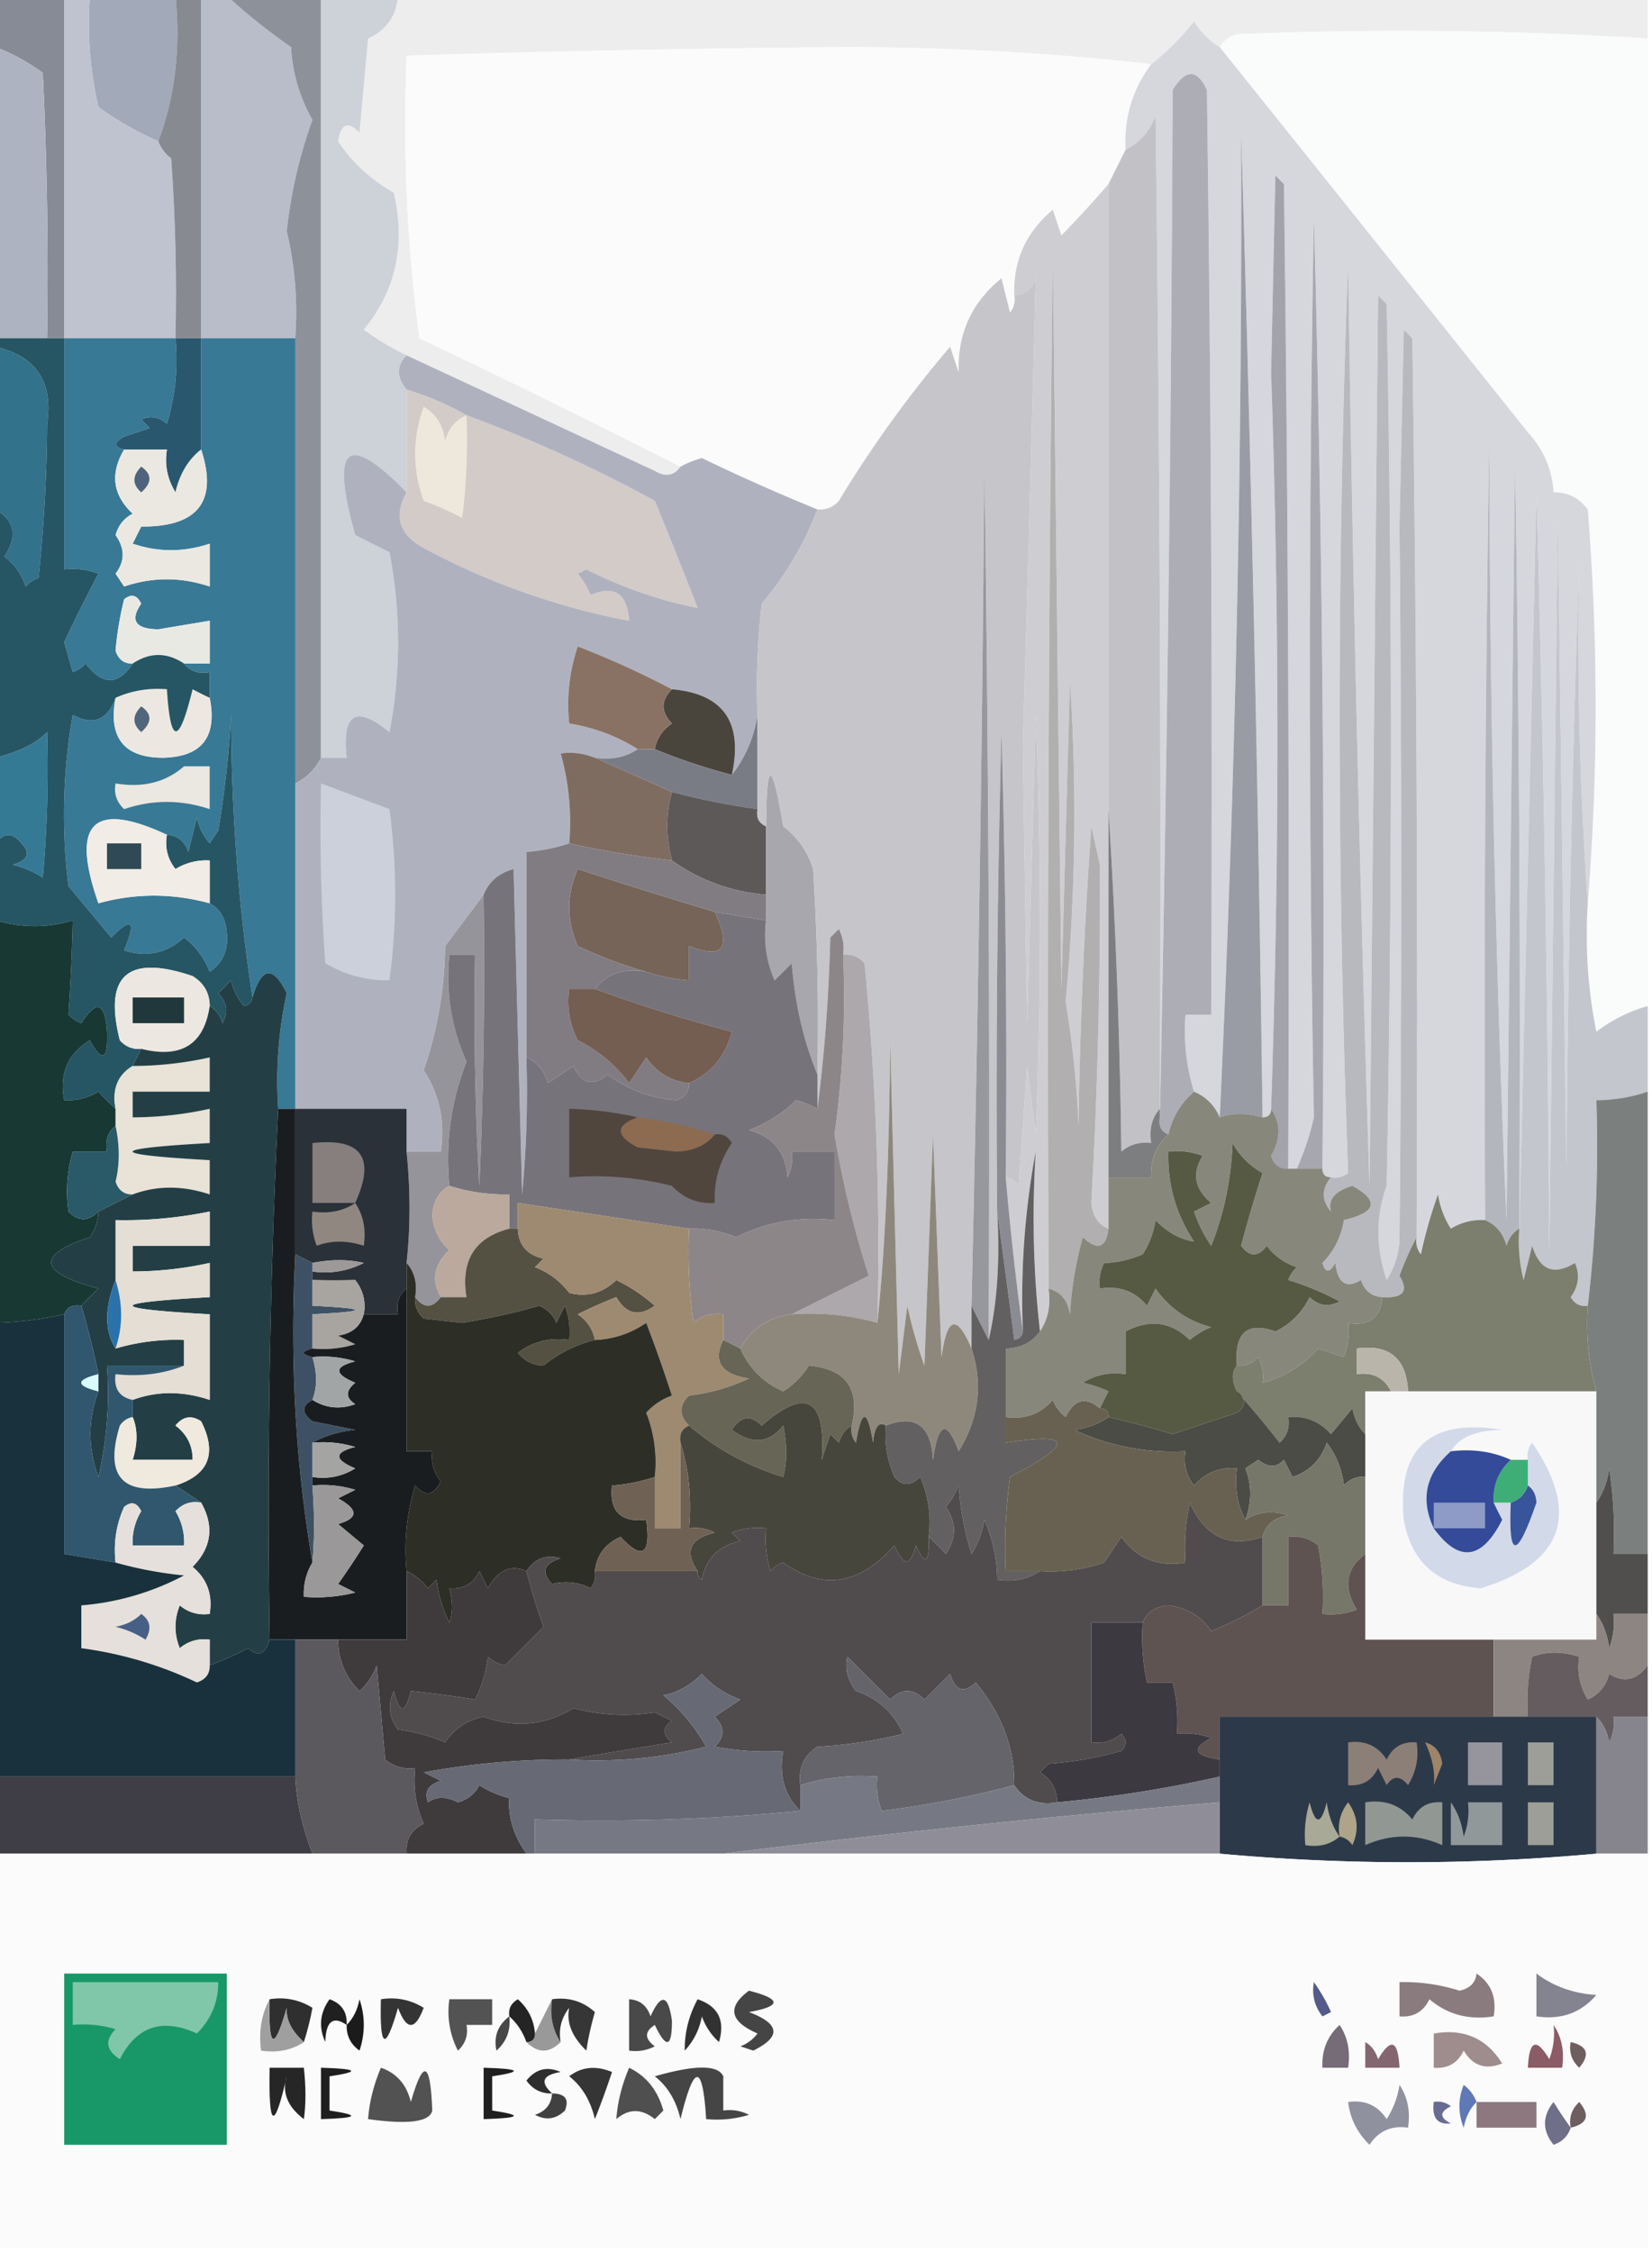 <svg xmlns="http://www.w3.org/2000/svg" width="193" height="263" style="shape-rendering:geometricPrecision;text-rendering:geometricPrecision;image-rendering:optimizeQuality;fill-rule:evenodd;clip-rule:evenodd"><path style="opacity:1" fill="#ededee" d="M46.5-.5h146v5a466.218 466.218 0 0 0-48-.5c-.916.278-1.582.778-2 1.5-1.212-.73-2.212-1.73-3-3a29.92 29.92 0 0 1-5 5c-11.648-1.332-23.648-2-36-2-17.007.139-34.007.472-51 1a190.17 190.17 0 0 0 1.5 33c10.24 4.87 20.406 9.87 30.5 15-.75 1.074-1.75 1.24-3 .5-9.693-4.514-19.36-9.014-29-13.5a31.593 31.593 0 0 1-5-3c3.754-4.582 4.92-9.915 3.5-16-2.67-1.505-4.836-3.505-6.5-6 .324-2.069 1.157-2.402 2.5-1l1-11c2.172-1.009 3.339-2.676 3.5-5z"/><path style="opacity:1" fill="#a2a9b8" d="M10.5-.5h10c.617 6.098-.05 11.765-2 17a36.98 36.98 0 0 1-7-4 43.123 43.123 0 0 1-1-13z"/><path style="opacity:1" fill="#fbfbfb" d="M134.5 7.5c-2.192 2.914-3.192 6.247-3 10l-2 4a135.783 135.783 0 0 1-5.5 6l-1-3c-3.147 2.63-4.647 5.964-4.5 10a2.429 2.429 0 0 1-.5 2l-1-4c-3.485 2.825-5.152 6.491-5 11l-1-3a136.231 136.231 0 0 0-13 18c-.67.752-1.504 1.086-2.5 1a239.962 239.962 0 0 1-13.5-6c-.902.243-1.735.577-2.5 1a1292.385 1292.385 0 0 0-30.5-15 190.17 190.17 0 0 1-1.5-33c16.993-.528 33.993-.861 51-1 12.352 0 24.352.668 36 2z"/><path style="opacity:1" fill="#fafbfb" d="M192.5 4.5v113a17.886 17.886 0 0 0-6 3 57.15 57.15 0 0 1-1-15 291.194 291.194 0 0 0 0-46c-1.024-1.353-2.357-2.02-4-2-.159-2.655-1.159-4.988-3-7-12.055-15.1-24.055-30.1-36-45 .418-.722 1.084-1.222 2-1.5a466.218 466.218 0 0 1 48 .5z"/><path style="opacity:1" fill="#d5d7dd" d="M142.5 5.5c11.945 14.9 23.945 29.9 36 45 1.841 2.012 2.841 4.345 3 7 1.643-.02 2.976.647 4 2a291.194 291.194 0 0 1 0 46 438.376 438.376 0 0 1-1-40 2523.685 2523.685 0 0 0-1.5 71l-1-76-1 86a3965.185 3965.185 0 0 0-1.5-89c-.667 28.83-1.333 57.497-2 86 .167-30.002 0-60.002-.5-90l-1 89a2160.858 2160.858 0 0 1-2-92 4230.09 4230.09 0 0 0-.5 92 6.846 6.846 0 0 0-4 1 10.258 10.258 0 0 1-1.5-4 54.628 54.628 0 0 0-2 7 2.428 2.428 0 0 1-.5-2c.167-35.002 0-70.002-.5-105l-1-1-.5 23c.269 27.874.269 55.707 0 83.5a9.62 9.62 0 0 1-1.5 4.5c-1.274-3.825-1.274-7.492 0-11 .667-34.333.667-68.667 0-103l-1-1-1 104a6026.293 6026.293 0 0 1-2.5-108 1422.901 1422.901 0 0 0 0 106.5 2.428 2.428 0 0 1-2 .5c-.667 0-1-.333-1-1 .333-37.006 0-74.006-1-111-.63 35.26-.63 70.26 0 105a31.684 31.684 0 0 1-2 6h-1c.167-38.335 0-76.668-.5-115l-1-1-.5 23a1254.35 1254.35 0 0 1 0 86c0 .667-.333 1-1 1-.5-38.406-1.333-76.74-2.5-115 .141 38.484-.692 76.817-2.5 115-.6-1.4-1.6-2.4-3-3-.903-2.891-1.236-5.891-1-9h3c.167-36.001 0-72.001-.5-108-1.154-2.457-2.488-2.457-4 0a7163.601 7163.601 0 0 1-1.5 120v-1c.167-38.668 0-77.335-.5-116-.66 1.824-1.827 3.157-3.5 4-.192-3.753.808-7.086 3-10a29.92 29.92 0 0 0 5-5c.788 1.27 1.788 2.27 3 3z"/><path style="opacity:1" fill="#868b95" d="M-.5-.5h8v40h-2c.166-10.339 0-20.672-.5-31a24.286 24.286 0 0 0-5.5-3v-6z"/><path style="opacity:1" fill="#adaeb5" d="M139.5 127.5c-1.528 1.302-2.528 2.969-3 5-.838-.342-1.172-1.008-1-2a7163.601 7163.601 0 0 0 1.5-120c1.512-2.457 2.846-2.457 4 0 .5 35.998.667 71.999.5 108h-3c-.236 3.109.097 6.109 1 9z"/><path style="opacity:1" fill="#b8bdc9" d="M23.5-.5h3a68.874 68.874 0 0 0 7.5 6 19.3 19.3 0 0 0 2.5 8.5 55.537 55.537 0 0 0-3 13c.964 4.066 1.297 8.233 1 12.5h-11v-40z"/><path style="opacity:1" fill="#bfc3d0" d="M7.5-.5h3a43.123 43.123 0 0 0 1 13 36.98 36.98 0 0 0 7 4c.283.79.783 1.456 1.5 2 .5 6.992.666 13.992.5 21h-13v-40z"/><path style="opacity:1" fill="#888a92" d="M20.5-.5h3v40h-3c.166-7.008 0-14.008-.5-21-.717-.544-1.217-1.21-1.5-2 1.95-5.235 2.617-10.902 2-17z"/><path style="opacity:1" fill="#ceced2" d="M129.5 21.5v122c-1.193-.47-1.86-1.47-2-3a647 647 0 0 0 1-39.5l-1-4.5a613.783 613.783 0 0 0-1.5 35 113.601 113.601 0 0 0-1.5-14.5 237.412 237.412 0 0 0 .5-37.5l-1 36-1-86c-.5 40.332-.667 80.665-.5 121 .284 1.915-.049 3.581-1 5-.782-6.827-.949-13.827-.5-21a93.752 93.752 0 0 0-1.5 21 376.311 376.311 0 0 1-2-18c.617.111 1.117.444 1.5 1l1-14 1 8a600.2 600.2 0 0 0 0-49l-1 36-.5-32.5c.582-19.822 1.082-37.989 1.5-54.5-.417 1.256-1.25 1.923-2.5 2-.147-4.036 1.353-7.37 4.5-10l1 3a135.783 135.783 0 0 0 5.5-6z"/><path style="opacity:1" fill="#adb3c0" d="M-.5 5.5a24.286 24.286 0 0 1 5.5 3c.5 10.328.666 20.661.5 31h-6v-34z"/><path style="opacity:1" fill="#a3a3ac" d="M150.5 136.5c-.997.03-1.664-.47-2-1.5 1.16-1.997 1.16-3.831 0-5.5a1254.35 1254.35 0 0 0 0-86l.5-23 1 1c.5 38.332.667 76.665.5 115z"/><path style="opacity:1" fill="#8d919a" d="M26.5-.5h11v89a6.541 6.541 0 0 1-3 3v-52c.297-4.267-.036-8.434-1-12.5a55.537 55.537 0 0 1 3-13A19.3 19.3 0 0 1 34 5.5a68.874 68.874 0 0 1-7.5-6z"/><path style="opacity:1" fill="#32728a" d="M-.5 40.5c4.734 1.125 6.734 4.125 6 9-.027 5.89-.36 11.89-1 18a3.645 3.645 0 0 0-1.5 1A6.975 6.975 0 0 0 .5 65c1.578-2.339 1.245-4.172-1-5.5v-19z"/><path style="opacity:1" fill="#387995" d="M7.5 39.5h13a25.87 25.87 0 0 1-1 10c-.951-.826-1.951-.992-3-.5l1 1-3 1c-1.238.69-1.238 1.19 0 1.5-1.665 2.816-1.332 5.316 1 7.5-1.016.52-1.682 1.353-2 2.5 1.107 1.56 1.107 3.06 0 4.5l1 1.5c3.312-1.118 6.645-1.118 10 0v-5c-3.027 1.009-6.027 1.009-9 0l1-2c6.641.048 8.975-2.952 7-9v-13h11v90h-2c-.3-4.599.033-9.099 1-13.5-1.605-3.26-2.939-3.094-4 .5-1.651-10.78-2.485-21.78-2.5-33A123.145 123.145 0 0 1 25.5 97l-1 1.5a6.807 6.807 0 0 1-1.5-3l-1 4c-.417-1.256-1.25-1.923-2.5-2-8.635-4.035-11.302-1.369-8 8 4.317-1.189 8.65-1.189 13 0 1.225.652 1.892 1.819 2 3.5.19 1.973-.476 3.473-2 4.5-.648-1.649-1.648-2.982-3-4-2.027 1.839-4.36 2.339-7 1.5 1.428-3.474.928-3.974-1.5-1.5l-5-6a67.228 67.228 0 0 1 .5-20c2.4 1.282 4.066.615 5-2-.871 4.646.962 6.979 5.5 7 4.575-.082 6.408-2.415 5.5-7v-3c-1.291.237-2.291-.096-3-1h3v-5c-1.988.327-3.988.66-6 1-2.687-.038-3.354-1.038-2-3-.502-1.021-1.168-1.188-2-.5a37.862 37.862 0 0 0-1 6c.336 1.03 1.003 1.53 2 1.5-1.677 2.57-3.51 2.57-5.5 0-.414.457-.914.79-1.5 1l-1-3.5a183.544 183.544 0 0 1 4-8 8.434 8.434 0 0 0-4-.5v-27z"/><path style="opacity:1" fill="#29576e" d="M20.5 39.5h3v13c-1.499 1.178-2.499 2.845-3 5-.952-1.545-1.285-3.212-1-5h-5c-1.238-.31-1.238-.81 0-1.5l3-1-1-1c1.049-.492 2.049-.326 3 .5a25.87 25.87 0 0 0 1-10z"/><path style="opacity:1" fill="#ebe8e1" d="M14.5 52.5h5c-.285 1.788.048 3.455 1 5 .501-2.155 1.501-3.822 3-5 1.975 6.048-.359 9.048-7 9l-1 2c2.973 1.009 5.973 1.009 9 0v5c-3.355-1.118-6.688-1.118-10 0l-1-1.5c1.107-1.44 1.107-2.94 0-4.5.318-1.147.984-1.98 2-2.5-2.332-2.184-2.665-4.684-1-7.5z"/><path style="opacity:1" fill="#4f647c" d="M16.5 54.5c1.276.886 1.276 1.886 0 3-1.062-.925-1.062-1.925 0-3z"/><path style="opacity:1" fill="#cdd1d8" d="M37.5-.5h9c-.161 2.324-1.328 3.991-3.5 5l-1 11c-1.343-1.402-2.176-1.069-2.5 1 1.664 2.495 3.83 4.495 6.5 6 1.42 6.085.254 11.418-3.5 16a31.593 31.593 0 0 0 5 3c-1.186 1.205-1.186 2.539 0 4v12c-6.948-7.138-8.948-5.471-6 5l4 2c1.333 7 1.333 14 0 21-3.898-3.19-5.565-2.19-5 3h-3v-89z"/><path style="opacity:1" fill="#d2cbc8" d="M47.5 45.5c2.518.764 4.851 1.764 7 3a163.11 163.11 0 0 1 22 10c1.73 4.213 3.397 8.38 5 12.5-4.436-.869-8.77-2.369-13-4.5l-1 .5a9.468 9.468 0 0 1 1.5 2.5c2.778-1.185 4.278-.185 4.5 3a83.486 83.486 0 0 1-24-8.5c-2.873-1.561-3.54-3.728-2-6.5v-12z"/><path style="opacity:1" fill="#eee8dc" d="M54.5 48.5a72.444 72.444 0 0 1-.5 12 37.12 37.12 0 0 0-4.5-2c-1.333-3.667-1.333-7.333 0-11 1.47.88 2.304 2.214 2.5 4 .377-1.442 1.21-2.442 2.5-3z"/><path style="opacity:1" fill="#e9e9e4" d="M21.5 77.5c-2-1.333-4-1.333-6 0-.997.03-1.664-.47-2-1.5.16-1.956.494-3.956 1-6 .832-.688 1.498-.521 2 .5-1.354 1.962-.687 2.962 2 3 2.012-.34 4.012-.673 6-1v5h-3z"/><path style="opacity:1" fill="#b8b9be" d="M165.5 144.5a36.354 36.354 0 0 0-2 4.5c1.109 1.813.442 2.646-2 2.5-1.25-.077-2.083-.744-2.5-2-1.716 1.052-2.716.386-3-2-.654 1.196-1.154 1.196-1.5 0 1.363-1.393 2.196-3.059 2.5-5 3.841-.917 4.174-2.25 1-4-2.058.609-2.891 1.609-2.5 3-1.126-1.308-1.126-2.642 0-4a2.428 2.428 0 0 0 2-.5 1422.901 1422.901 0 0 1 0-106.5c.512 36.08 1.346 72.08 2.5 108l1-104 1 1c.667 34.333.667 68.667 0 103-1.274 3.508-1.274 7.175 0 11a9.62 9.62 0 0 0 1.5-4.5c.269-27.793.269-55.626 0-83.5l.5-23 1 1c.5 34.998.667 69.998.5 105z"/><path style="opacity:1" fill="#c1c1c6" d="M135.5 129.5c-.934 1.068-1.268 2.401-1 4-1.322-.17-2.489.163-3.5 1a791.918 791.918 0 0 0-1.5-40v-73l2-4c1.673-.843 2.84-2.176 3.5-4 .5 38.665.667 77.332.5 116z"/><path style="opacity:1" fill="#999ca4" d="M147.5 130.5c-1.869-.545-3.536-.545-5 0a2256.219 2256.219 0 0 0 2.5-115c1.167 38.26 2 76.594 2.5 115z"/><path style="opacity:1" fill="#ece8e1" d="M24.5 81.5c.908 4.585-.925 6.918-5.5 7-4.538-.021-6.371-2.354-5.5-7 1.88-.841 3.88-1.175 6-1 .407 6.549 1.407 6.549 3 0 .683.363 1.35.696 2 1z"/><path style="opacity:1" fill="#afb2be" d="M47.5 41.5c9.64 4.486 19.307 8.986 29 13.5 1.25.74 2.25.574 3-.5a11.104 11.104 0 0 1 2.5-1c4.463 2.15 8.963 4.15 13.5 6a37.855 37.855 0 0 1-6.5 11 84.938 84.938 0 0 0-.5 13c-.417 2.659-1.417 4.992-3 7 1.342-6.145-.991-9.478-7-10a104.62 104.62 0 0 0-11-5 21.12 21.12 0 0 0-1 9c2.943.48 5.61 1.48 8 3-1.419.951-3.085 1.284-5 1-1.347-.528-2.68-.695-4-.5.956 3.394 1.29 6.894 1 10.5a20.677 20.677 0 0 1-5 1v24c.166 5.344 0 10.677-.5 16l-1-38c-1.729.474-2.895 1.474-3.5 3a964.116 964.116 0 0 1-4.5 6c-.058 5.019-.892 9.852-2.5 14.5 1.844 2.804 2.511 5.97 2 9.5h-4v-5h-13v-38a6.541 6.541 0 0 0 3-3h3c-.565-5.19 1.102-6.19 5-3 1.333-7 1.333-14 0-21l-4-2c-2.948-10.471-.948-12.138 6-5-1.54 2.772-.873 4.939 2 6.5a83.486 83.486 0 0 0 24 8.5c-.222-3.185-1.722-4.185-4.5-3a9.468 9.468 0 0 0-1.5-2.5l1-.5c4.23 2.131 8.564 3.631 13 4.5a719.945 719.945 0 0 0-5-12.5 163.11 163.11 0 0 0-22-10c-2.149-1.236-4.482-2.236-7-3-1.186-1.461-1.186-2.795 0-4z"/><path style="opacity:1" fill="#4a453c" d="M78.5 80.5c6.009.522 8.342 3.855 7 10a71.237 71.237 0 0 1-9-3c.221-1.235.888-2.235 2-3-1.307-1.365-1.307-2.698 0-4z"/><path style="opacity:1" fill="#897263" d="M78.5 80.5c-1.307 1.302-1.307 2.635 0 4-1.112.765-1.779 1.765-2 3h-2c-2.39-1.52-5.057-2.52-8-3a21.12 21.12 0 0 1 1-9 104.62 104.62 0 0 1 11 5z"/><path style="opacity:1" fill="#7a7c85" d="M88.5 83.5v11a81.912 81.912 0 0 1-10-2l-9-4c1.915.284 3.581-.049 5-1h2a71.237 71.237 0 0 0 9 3c1.583-2.008 2.583-4.341 3-7z"/><path style="opacity:1" fill="#357a95" d="M-.5 98.5v-10c2.815-.729 4.815-1.729 6-3 .166 5.676 0 11.343-.5 17a11.339 11.339 0 0 0-3.5-1.5c1.77-.535 2.104-1.369 1-2.5-1.027-1.291-2.027-1.291-3 0z"/><path style="opacity:1" fill="#7f6c60" d="m69.5 88.5 9 4c-.732 2.567-.732 5.234 0 8a116.31 116.31 0 0 1-12-2c.29-3.606-.044-7.106-1-10.5 1.32-.195 2.653-.028 4 .5z"/><path style="opacity:1" fill="#a7a8af" d="M154.5 136.5h-3a31.684 31.684 0 0 0 2-6c-.63-34.74-.63-69.74 0-105 1 36.994 1.333 73.994 1 111z"/><path style="opacity:1" fill="#5e5959" d="M78.5 92.5c3.29.874 6.623 1.54 10 2-.172.992.162 1.658 1 2v8c-4.08-.342-7.746-1.675-11-4-.732-2.766-.732-5.433 0-8z"/><path style="opacity:1" fill="#265664" d="M-.5 40.5v-1h8v27a8.434 8.434 0 0 1 4 .5 183.544 183.544 0 0 0-4 8l1 3.5a3.645 3.645 0 0 0 1.5-1c1.99 2.57 3.823 2.57 5.5 0 2-1.333 4-1.333 6 0 .709.904 1.709 1.237 3 1v3a44.358 44.358 0 0 1-2-1c-1.593 6.549-2.593 6.549-3 0-2.12-.175-4.12.159-6 1-.934 2.615-2.6 3.282-5 2a67.228 67.228 0 0 0-.5 20l5 6c2.428-2.474 2.928-1.974 1.5 1.5 2.64.839 4.973.339 7-1.5 1.352 1.018 2.352 2.351 3 4 1.524-1.027 2.19-2.527 2-4.5-.108-1.681-.775-2.848-2-3.5v-5a6.845 6.845 0 0 0-4 1c-.929-1.189-1.262-2.522-1-4 1.25.077 2.083.744 2.5 2l1-4a6.807 6.807 0 0 0 1.5 3l1-1.5A123.145 123.145 0 0 0 27 83.5c.015 11.22.849 22.22 2.5 33-.06.543-.393.876-1 1a6.807 6.807 0 0 1-1.5-3l-1.5 1.5c1.017 1.049 1.184 2.216.5 3.5-.278-.916-.778-1.582-1.5-2-.01-1.517-.677-2.684-2-3.5-7.588-2.575-10.421-.075-8.5 7.5.67.752 1.504 1.086 2.5 1l-1 2c-1.756 1.052-2.423 2.719-2 5a30.968 30.968 0 0 1-2-2 6.845 6.845 0 0 1-4 1c-.593-3.096.407-5.429 3-7 1.45 2.641 2.117 2.308 2-1-.221-3.443-1.221-3.776-3-1a3.646 3.646 0 0 1-1.5-1c.252-3.754.418-7.421.5-11-2.886.89-5.886.89-9 0v-9c.973-1.291 1.973-1.291 3 0 1.104 1.131.77 1.965-1 2.5 1.266.309 2.433.809 3.5 1.5.5-5.657.666-11.324.5-17-1.185 1.271-3.185 2.271-6 3v-29c2.245 1.328 2.578 3.161 1 5.5A6.975 6.975 0 0 1 3 68.5c.414-.457.914-.79 1.5-1 .64-6.11.973-12.11 1-18 .734-4.875-1.266-7.875-6-9z"/><path style="opacity:1" fill="#f1ece5" d="M19.5 97.5c-.262 1.478.071 2.811 1 4a6.845 6.845 0 0 1 4-1v5c-4.35-1.189-8.683-1.189-13 0-3.302-9.369-.635-12.035 8-8z"/><path style="opacity:1" fill="#304a55" d="M12.5 98.5h4v3h-4v-3z"/><path style="opacity:1" fill="#ebe7e1" d="M21.5 89.5h3v5c-3.355-1.118-6.688-1.118-10 0-.886-.825-1.219-1.825-1-3 3.198.536 5.865-.131 8-2z"/><path style="opacity:1" fill="#50667d" d="M16.5 82.5c1.276.886 1.276 1.886 0 3-1.062-.925-1.062-1.925 0-3z"/><path style="opacity:1" fill="#cbd0da" d="M37.5 91.5c2.646.987 5.312 1.987 8 3a75.064 75.064 0 0 1 0 20c-2.699.034-5.199-.633-7.5-2-.5-6.992-.666-13.992-.5-21z"/><path style="opacity:1" fill="#a8a7ad" d="M95.5 125.5c-1.623-3.924-2.623-8.257-3-13l-2 2a13.118 13.118 0 0 1-1-7v-11c.027-7.894.693-7.894 2 0 1.701 1.302 2.868 2.969 3.5 5 .5 7.993.666 15.993.5 24z"/><path style="opacity:1" fill="#b3b7bd" d="M177.5 143.5c-.722.418-1.222 1.084-1.5 2-.377-1.442-1.21-2.442-2.5-3-.167-30.668 0-61.335.5-92 .015 30.752.682 61.419 2 92l1-89c.5 29.998.667 59.998.5 90z"/><path style="opacity:1" fill="#c6c5ca" d="M118.5 34.5c1.25-.077 2.083-.744 2.5-2-.418 16.511-.918 34.678-1.5 54.5l.5 32.5 1-36a600.2 600.2 0 0 1 0 49l-1-8-1 14c-.383-.556-.883-.889-1.5-1 .167-17.337 0-34.67-.5-52-.5 18.664-.667 37.33-.5 56 .334 5.768 0 10.768-1 15 .167-34.002 0-68.002-.5-102a6226.907 6226.907 0 0 1-1.5 98v5c-1.71-4.068-2.877-3.735-3.5 1l-1-26-1 27a54.628 54.628 0 0 1-2-7l-1 8-1-39c-.111 13.7-.611 24.7-1.5 33a339.893 339.893 0 0 0-1.5-42c-.671-.752-1.504-1.086-2.5-1a4.932 4.932 0 0 0-.5-3l-1 1a196.817 196.817 0 0 1-1.5 20v-4c.166-8.007 0-16.007-.5-24-.632-2.031-1.799-3.698-3.5-5-1.307-7.894-1.973-7.894-2 0-.838-.342-1.172-1.008-1-2v-11c-.166-4.346.001-8.68.5-13a37.855 37.855 0 0 0 6.5-11c.996.086 1.83-.248 2.5-1a136.231 136.231 0 0 1 13-18l1 3c-.152-4.509 1.515-8.175 5-11l1 4a2.429 2.429 0 0 0 .5-2z"/><path style="opacity:1" fill="#766458" d="M83.5 106.5c1.997 4.238.997 5.572-3 4v4a20.691 20.691 0 0 1-5-1c-2.64-.746-5.306-1.746-8-3-1.333-3-1.333-6 0-9a644.691 644.691 0 0 0 16 5z"/><path style="opacity:1" fill="#817c82" d="M66.5 98.5a116.31 116.31 0 0 0 12 2c3.254 2.325 6.92 3.658 11 4v3l-6-1a644.691 644.691 0 0 1-16-5c-1.333 3-1.333 6 0 9 2.694 1.254 5.36 2.254 8 3-2.582-.475-4.582.192-6 2h-3a9.864 9.864 0 0 0 1 6 16.626 16.626 0 0 1 6 5l2-3c1.226 1.778 2.892 2.778 5 3 .03.997-.47 1.664-1.5 2-3.032-.267-5.699-1.267-8-3-1.714 1.425-3.047 1.092-4-1l-3 2c-.377-1.442-1.21-2.442-2.5-3v-24a20.677 20.677 0 0 0 5-1z"/><path style="opacity:1" fill="#95949a" d="M56.5 104.5c.166 11.338 0 22.672-.5 34-.5-8.994-.666-17.994-.5-27h-3c-.446 4.377.22 8.544 2 12.5-1.815 4.634-2.482 9.467-2 14.5-1.225.652-1.892 1.819-2 3.5.175 1.658.842 2.991 2 4-1.799 1.7-2.132 3.533-1 5.5-1 1.333-2 1.333-3 0 .268-1.599-.066-2.932-1-4 .456-4.178.456-8.511 0-13h4c.511-3.53-.156-6.696-2-9.5 1.608-4.648 2.442-9.481 2.5-14.5a964.116 964.116 0 0 0 4.5-6z"/><path style="opacity:1" fill="#8b8c93" d="M117.5 137.5c.537 6.15 1.204 12.15 2 18-.06.543-.393.876-1 1a1960.752 1960.752 0 0 0-2-15c-.167-18.67 0-37.336.5-56 .5 17.33.667 34.663.5 52z"/><path style="opacity:1" fill="#ece7e0" d="M24.5 117.5c-.659 4.494-3.325 6.161-8 5-.996.086-1.83-.248-2.5-1-1.921-7.575.912-10.075 8.5-7.5 1.323.816 1.99 1.983 2 3.5z"/><path style="opacity:1" fill="#20383b" d="M15.5 116.5h6v3h-6v-3z"/><path style="opacity:1" fill="#7c7e80" d="M129.5 94.5a791.918 791.918 0 0 1 1.5 40c1.011-.837 2.178-1.17 3.5-1-.268-1.599.066-2.932 1-4v1c-.172.992.162 1.658 1 2-1.442 1.32-2.108 2.986-2 5h-5v-43z"/><path style="opacity:1" fill="#97979e" d="m115.5 156.5-2-4a6226.907 6226.907 0 0 0 1.5-98c.5 33.998.667 67.998.5 102z"/><path style="opacity:1" fill="#b1afb0" d="M129.5 143.5c-.275 2.258-1.275 2.592-3 1a42.769 42.769 0 0 0-1.5 9c-.236-1.619-1.069-2.619-2.5-3-.167-40.335 0-80.668.5-121l1 86 1-36a237.412 237.412 0 0 1-.5 37.5 113.601 113.601 0 0 1 1.5 14.5 613.783 613.783 0 0 1 1.5-35l1 4.5a647 647 0 0 1-1 39.5c.14 1.53.807 2.53 2 3z"/><path style="opacity:1" fill="#183833" d="M13.5 129.5v2c-.904.709-1.237 1.709-1 3h-4a16.603 16.603 0 0 0-.5 7c1.145 1.184 2.312 1.184 3.5 0a5.577 5.577 0 0 1-1 3c-6.343 2.103-6.01 4.103 1 6a31.12 31.12 0 0 0-2 2c-.992-.172-1.658.162-2 1a41.541 41.541 0 0 1-8 1v-47c3.114.89 6.114.89 9 0a249.311 249.311 0 0 1-.5 11c.414.457.914.791 1.5 1 1.779-2.776 2.779-2.443 3 1 .117 3.308-.55 3.641-2 1-2.593 1.571-3.593 3.904-3 7a6.845 6.845 0 0 0 4-1 30.968 30.968 0 0 0 2 2z"/><path style="opacity:1" fill="#e8e2d7" d="M15.5 139.5c-.997.03-1.664-.47-2-1.5.495-2.009.495-4.176 0-6.5v-2c-.423-2.281.244-3.948 2-5a41.732 41.732 0 0 0 9-1v4h-9v3a41.732 41.732 0 0 0 9-1v4c-12 .667-12 1.333 0 2v4c-3.156-1.051-6.156-1.051-9 0z"/><path style="opacity:1" fill="#aca8ab" d="M98.5 111.5c.996-.086 1.829.248 2.5 1a339.893 339.893 0 0 1 1.5 42c-3.228-.914-6.561-1.247-10-1l9-4.5c-1.696-5.286-3.029-10.786-4-16.5a116.725 116.725 0 0 0 1-21z"/><path style="opacity:1" fill="#c3c6cc" d="M185.5 105.5a57.15 57.15 0 0 0 1 15 17.886 17.886 0 0 1 6-3v10a19.22 19.22 0 0 1-6 1 159.11 159.11 0 0 1-1 24c-.876.131-1.543-.202-2-1 .928-1.268 1.095-2.601.5-4-2.454 1.513-4.121.846-5-2l-1 4a18.453 18.453 0 0 1-.5-6c.667-28.503 1.333-57.17 2-86a3965.185 3965.185 0 0 1 1.5 89l1-86 1 76c.167-23.674.667-47.34 1.5-71a438.376 438.376 0 0 0 1 40z"/><path style="opacity:1" fill="#8d8689" d="M98.5 111.5a116.725 116.725 0 0 1-1 21c.971 5.714 2.304 11.214 4 16.5l-9 4.5c-2.767.37-4.767 1.704-6 4l-2-1v-3c-1.322-.17-2.489.163-3.5 1a60.94 60.94 0 0 1-.5-11c1.9-.067 3.734.267 5.5 1 3.565-1.789 7.398-2.456 11.5-2v-8h-5a4.932 4.932 0 0 1-.5 3c-.207-2.923-1.707-4.756-4.5-5.5a15.875 15.875 0 0 0 5.5-3.5c.902.243 1.735.577 2.5 1a196.817 196.817 0 0 0 1.5-20l1-1c.483.948.65 1.948.5 3z"/><path style="opacity:1" fill="#77737a" d="M61.5 123.5c1.29.558 2.123 1.558 2.5 3l3-2c.953 2.092 2.286 2.425 4 1 2.301 1.733 4.968 2.733 8 3 1.03-.336 1.53-1.003 1.5-2 2.589-1.148 4.255-3.148 5-6a176.49 176.49 0 0 1-16-5c1.418-1.808 3.418-2.475 6-2 1.617.538 3.284.871 5 1v-4c3.997 1.572 4.997.238 3-4l6 1a13.118 13.118 0 0 0 1 7l2-2c.377 4.743 1.377 9.076 3 13v4a11.114 11.114 0 0 0-2.5-1 15.875 15.875 0 0 1-5.5 3.5c2.793.744 4.293 2.577 4.5 5.5.483-.948.65-1.948.5-3h5v8c-4.102-.456-7.935.211-11.5 2a12.993 12.993 0 0 0-5.5-1l-20-3v3h-1v-4a21.434 21.434 0 0 1-7-1c-.482-5.033.185-9.866 2-14.5-1.78-3.956-2.446-8.123-2-12.5h3c-.166 9.006 0 18.006.5 27 .5-11.328.666-22.662.5-34 .605-1.526 1.771-2.526 3.5-3l1 38c.5-5.323.666-10.656.5-16z"/><path style="opacity:1" fill="#50463e" d="M74.5 130.5c-2.625.941-2.625 2.107 0 3.5l4.5.5c1.986-.069 3.486-.735 4.5-2 .876-.131 1.543.202 2 1-1.446 2.118-2.113 4.451-2 7-1.984.117-3.65-.55-5-2a36.877 36.877 0 0 0-12-1v-8c2.706.075 5.373.408 8 1z"/><path style="opacity:1" fill="#8c6b50" d="M74.5 130.5a46.864 46.864 0 0 1 9 2c-1.014 1.265-2.514 1.931-4.5 2l-4.5-.5c-2.625-1.393-2.625-2.559 0-3.5z"/><path style="opacity:1" fill="#745d51" d="M69.5 115.5a176.49 176.49 0 0 0 16 5c-.745 2.852-2.411 4.852-5 6-2.108-.222-3.774-1.222-5-3l-2 3a16.626 16.626 0 0 0-6-5 9.864 9.864 0 0 1-1-6h3z"/><path style="opacity:1" fill="#2a5967" d="M13.5 131.5c.495 2.324.495 4.491 0 6.5.336 1.03 1.003 1.53 2 1.5l-4 2c-1.188 1.184-2.355 1.184-3.5 0a16.603 16.603 0 0 1 .5-7h4c-.237-1.291.096-2.291 1-3z"/><path style="opacity:1" fill="#baa99c" d="M52.5 138.5a21.434 21.434 0 0 0 7 1v4c-4.03 1.055-5.697 3.722-5 8h-3c-1.132-1.967-.799-3.8 1-5.5-1.158-1.009-1.825-2.342-2-4 .108-1.681.775-2.848 2-3.5z"/><path style="opacity:1" fill="#88877b" d="M139.5 127.5c1.4.6 2.4 1.6 3 3 1.464-.545 3.131-.545 5 0 .667 0 1-.333 1-1 1.16 1.669 1.16 3.503 0 5.5.336 1.03 1.003 1.53 2 1.5h4c0 .667.333 1 1 1-1.126 1.358-1.126 2.692 0 4-.391-1.391.442-2.391 2.5-3 3.174 1.75 2.841 3.083-1 4-.304 1.941-1.137 3.607-2.5 5 .346 1.196.846 1.196 1.5 0 .284 2.386 1.284 3.052 3 2 .417 1.256 1.25 1.923 2.5 2-.194 2.412-1.527 3.412-4 3a8.43 8.43 0 0 1-.5 4l-3-1c-1.819 2.003-3.985 3.336-6.5 4a4.934 4.934 0 0 0-.5-3c-.671.752-1.504 1.086-2.5 1-.311-3.836 1.189-5.169 4.5-4 1.767-.84 3.101-2.173 4-4 1.049 1.017 2.216 1.184 3.5.5a32.448 32.448 0 0 0-6-2.5 3.647 3.647 0 0 1 1-1.5 6.978 6.978 0 0 1-3.5-2.5c-1 1.333-2 1.333-3 0a153.518 153.518 0 0 1 2.5-8.5c-1.5-.833-2.667-2-3.5-3.5-.182 4.317-1.016 8.317-2.5 12a15.69 15.69 0 0 1-2-4l2-1c-1.939-1.622-2.272-3.456-1-5.5a8.43 8.43 0 0 0-4-.5c-.113 3.827.887 7.327 3 10.5-1.638-.242-3.138-1.075-4.5-2.5a10.258 10.258 0 0 1-1.5 4c-1.601.665-3.101.999-4.5 1a4.934 4.934 0 0 0-.5 3c2.266-.359 4.099.308 5.5 2l1-2c1.637 2.31 3.804 3.81 6.5 4.5a9.454 9.454 0 0 0-2.5 1.5c-2.173-2.14-4.673-2.474-7.5-1v5c-1.788-.285-3.455.048-5 1 .897.169 1.897.502 3 1-.363.683-.696 1.35-1 2-1.638-1.414-2.972-1.08-4 1a4.457 4.457 0 0 1-1.5-2c-1.444 1.655-3.278 2.322-5.5 2v-8c1.699-.027 3.033-.694 4-2 .951-1.419 1.284-3.085 1-5 1.431.381 2.264 1.381 2.5 3a42.769 42.769 0 0 1 1.5-9c1.725 1.592 2.725 1.258 3-1v-6h5c-.108-2.014.558-3.68 2-5 .472-2.031 1.472-3.698 3-5z"/><path style="opacity:1" fill="#2a3139" d="M34.5 129.5h13v5c.456 4.489.456 8.822 0 13v3c-.904.709-1.237 1.709-1 3h-4c.262-1.478-.071-2.811-1-4a99.218 99.218 0 0 1-5 0v-1a9.86 9.86 0 0 0 6-1c-1.826-.42-3.826-.42-6 0l-2-1v-17z"/><path style="opacity:1" fill="#908780" d="M41.5 140.5c.951 1.419 1.285 3.085 1 5-1.96-.638-3.793-.638-5.5 0a8.435 8.435 0 0 1-.5-4c1.915.284 3.581-.049 5-1z"/><path style="opacity:1" fill="#867f7e" d="M41.5 140.5h-5v-7c5.747-.629 7.414 1.705 5 7z"/><path style="opacity:1" fill="#9e9999" d="M36.5 148.5v-1c2.174-.42 4.174-.42 6 0a9.86 9.86 0 0 1-6 1z"/><path style="opacity:1" fill="#3e5164" d="m34.5 146.5 2 1v5c6.667.333 6.667.667 0 1v4c-1.333.333-1.333.667 0 1 .572 1.86.572 3.527 0 5-1.274.689-1.274 1.523 0 2.5l5 1c-1.882.198-3.548.698-5 1.5v5c.25 3.21.25 6.21 0 9-1.98-11.62-2.646-23.62-2-36z"/><path style="opacity:1" fill="#7c7e6e" d="M173.5 142.5c1.29.558 2.123 1.558 2.5 3 .278-.916.778-1.582 1.5-2a18.453 18.453 0 0 0 .5 6l1-4c.879 2.846 2.546 3.513 5 2 .595 1.399.428 2.732-.5 4 .457.798 1.124 1.131 2 1-.247 3.439.086 6.772 1 10h-22c-.19-3.857-2.19-5.524-6-5v3c1.88-.271 3.213.396 4 2h-3v5c-.768-.763-1.268-1.763-1.5-3l-2.5 3c-1.342-1.505-3.008-2.172-5-2 .219 1.175-.114 2.175-1 3a129.94 129.94 0 0 0-5-6c-.616-1.298-.616-2.298 0-3 .996.086 1.829-.248 2.5-1 .483.948.649 1.948.5 3 2.515-.664 4.681-1.997 6.5-4l3 1a8.43 8.43 0 0 0 .5-4c2.473.412 3.806-.588 4-3 2.442.146 3.109-.687 2-2.5a36.354 36.354 0 0 1 2-4.5 2.428 2.428 0 0 0 .5 2 54.628 54.628 0 0 1 2-7 10.258 10.258 0 0 0 1.5 4 6.846 6.846 0 0 1 4-1z"/><path style="opacity:1" fill="#565a43" d="M144.5 159.5c-.616.702-.616 1.702 0 3 1.098.897 1.098 1.73 0 2.5l-7.5 2.5a124.79 124.79 0 0 0-7.5-2c0-.667-.333-1-1-1 .304-.65.637-1.317 1-2-1.103-.498-2.103-.831-3-1 1.545-.952 3.212-1.285 5-1v-5c2.827-1.474 5.327-1.14 7.5 1a9.454 9.454 0 0 1 2.5-1.5c-2.696-.69-4.863-2.19-6.5-4.5l-1 2c-1.401-1.692-3.234-2.359-5.5-2a4.934 4.934 0 0 1 .5-3c1.399-.001 2.899-.335 4.5-1a10.258 10.258 0 0 0 1.5-4c1.362 1.425 2.862 2.258 4.5 2.5-2.113-3.173-3.113-6.673-3-10.5a8.43 8.43 0 0 1 4 .5c-1.272 2.044-.939 3.878 1 5.5l-2 1a15.69 15.69 0 0 0 2 4c1.484-3.683 2.318-7.683 2.5-12 .833 1.5 2 2.667 3.5 3.5a153.518 153.518 0 0 0-2.5 8.5c1 1.333 2 1.333 3 0a6.978 6.978 0 0 0 3.5 2.5 3.647 3.647 0 0 0-1 1.5 32.448 32.448 0 0 1 6 2.5c-1.284.684-2.451.517-3.5-.5-.899 1.827-2.233 3.16-4 4-3.311-1.169-4.811.164-4.5 4z"/><path style="opacity:1" fill="#545143" d="M59.5 143.5h1c.074 1.911 1.074 3.078 3 3.5l-1 1a8.902 8.902 0 0 1 4 3c2.085.529 3.918.029 5.5-1.5a19.975 19.975 0 0 1 4.5 3c-1.847 1.33-3.347.997-4.5-1a54.48 54.48 0 0 0-4.5 2c1.112.765 1.779 1.765 2 3a14.938 14.938 0 0 0-6 3c-1.237-.056-2.237-.556-3-1.5 1.75-1.319 3.75-1.819 6-1.5a8.435 8.435 0 0 0-.5-4l-1 2c-.388-.928-1.055-1.595-2-2-2.674.786-5.674 1.453-9 2l-4.5-.5c-.752-.671-1.086-1.504-1-2.5 1 1.333 2 1.333 3 0h3c-.697-4.278.97-6.945 5-8z"/><path style="opacity:1" fill="#a8a5a1" d="M36.5 149.5c1.646.042 3.312.042 5 0 .929 1.189 1.262 2.522 1 4-.38 1.431-1.38 2.264-3 2.5l2 1c-1.634.494-3.3.66-5 .5v-4c6.667-.333 6.667-.667 0-1v-3z"/><path style="opacity:1" fill="#9e8a70" d="M80.5 143.5a60.94 60.94 0 0 0 .5 11c1.011-.837 2.178-1.17 3.5-1v3c-1.241 2.505-.241 4.005 3 4.5a22.507 22.507 0 0 1-7 2c-1.184 1.145-1.184 2.312 0 3.5-.838.342-1.172 1.008-1 2v10h-3v-6c.268-2.619-.065-5.119-1-7.5a7.292 7.292 0 0 1 3-2c-.92-2.841-1.92-5.674-3-8.5-1.823 1.247-3.823 1.914-6 2-.221-1.235-.888-2.235-2-3a54.48 54.48 0 0 1 4.5-2c1.153 1.997 2.653 2.33 4.5 1a19.975 19.975 0 0 0-4.5-3c-1.582 1.529-3.415 2.029-5.5 1.5a8.902 8.902 0 0 0-4-3l1-1c-1.926-.422-2.926-1.589-3-3.5v-3l20 3z"/><path style="opacity:1" fill="#233f45" d="M32.5 129.5a961.636 961.636 0 0 0-1 62c-.508 1.733-1.341 2.066-2.5 1a39.14 39.14 0 0 1-4.5 2v-3c-1.322-.17-2.489.163-3.5 1-.667-1.667-.667-3.333 0-5 1.011.837 2.178 1.17 3.5 1 .359-2.266-.308-4.099-2-5.5 2.215-2.242 2.548-4.742 1-7.5l-3-2c3.892-1.242 4.892-3.742 3-7.5-1.135-.749-2.135-.583-3 .5 1.353 1.024 2.02 2.357 2 4h-7c.596-1.898.596-3.565 0-5v-2c2.844-1.051 5.844-1.051 9 0v-10c-12-.667-12-1.333 0-2v-4a41.732 41.732 0 0 1-9 1v-3h9v-4a49.367 49.367 0 0 1-11 1v7c-1.295 3.267-1.295 5.934 0 8a24.93 24.93 0 0 1 8-1v3h-9a43.123 43.123 0 0 1-1 13c-1.25-3.374-1.25-6.707 0-10v-2a100.185 100.185 0 0 0-2-8 31.12 31.12 0 0 1 2-2c-7.01-1.897-7.343-3.897-1-6a5.577 5.577 0 0 0 1-3l4-2c2.844-1.051 5.844-1.051 9 0v-4c-12-.667-12-1.333 0-2v-4a41.732 41.732 0 0 1-9 1v-3h9v-4a41.732 41.732 0 0 1-9 1l1-2c4.675 1.161 7.341-.506 8-5 .722.418 1.222 1.084 1.5 2 .684-1.284.517-2.451-.5-3.5l1.5-1.5a6.807 6.807 0 0 0 1.5 3c.607-.124.94-.457 1-1 1.061-3.594 2.395-3.76 4-.5-.967 4.401-1.3 8.901-1 13.5z"/><path style="opacity:1" fill="#e4ded5" d="M15.5 163.5c-1.548-.321-2.215-1.321-2-3 2.885.306 5.552-.027 8-1v-3a24.93 24.93 0 0 0-8 1c.871-2.562.871-5.228 0-8v-7a49.367 49.367 0 0 0 11-1v4h-9v3a41.732 41.732 0 0 0 9-1v4c-12 .667-12 1.333 0 2v10c-3.156-1.051-6.156-1.051-9 0z"/><path style="opacity:1" fill="#2972aa" d="M13.5 149.5c.871 2.772.871 5.438 0 8-1.295-2.066-1.295-4.733 0-8z"/><path style="opacity:1" fill="#8e887c" d="M113.5 157.5c1.366 4.157.866 8.157-1.5 12-1.377-3.765-2.377-3.432-3 1-.214-4.002-2.047-5.336-5.5-4-.841-.509-1.341.157-1.5 2-.667-4-1.333-4-2 0a2.427 2.427 0 0 1-.5-2c1.017-4.281-.65-6.614-5-7a9.419 9.419 0 0 1-3 3c-2.34-1.034-4.007-2.701-5-5 1.233-2.296 3.233-3.63 6-4 3.439-.247 6.772.086 10 1 .889-8.3 1.389-19.3 1.5-33l1 39 1-8a54.628 54.628 0 0 0 2 7l1-27 1 26c.623-4.735 1.79-5.068 3.5-1z"/><path style="opacity:1" fill="#b9b5ab" d="M164.5 162.5h-2c-.787-1.604-2.12-2.271-4-2v-3c3.81-.524 5.81 1.143 6 5z"/><path style="opacity:1" fill="#f8f8f9" d="M162.5 162.5h24v29h-27v-29h3z"/><path style="opacity:1" fill="#676555" d="m84.5 156.5 2 1c.993 2.299 2.66 3.966 5 5a9.419 9.419 0 0 0 3-3c4.35.386 6.017 2.719 5 7-.722.418-1.222 1.084-1.5 2l-1-1-1 3c.521-7.189-1.812-8.523-7-4-1.297-1.284-2.464-1.117-3.5.5 2.343 1.746 4.343 1.579 6-.5.466 2.205.466 4.205 0 6-4.15-1.274-7.816-3.274-11-6-1.184-1.188-1.184-2.355 0-3.5a22.507 22.507 0 0 0 7-2c-3.241-.495-4.241-1.995-3-4.5z"/><path style="opacity:1" fill="#7b807e" d="M192.5 127.5v54h-4a50.464 50.464 0 0 0-.5-10c-.21 1.558-.71 2.891-1.5 4v-13c-.914-3.228-1.247-6.561-1-10a159.11 159.11 0 0 0 1-24 19.22 19.22 0 0 0 6-1z"/><path style="opacity:1" fill="#f0e9de" d="M15.5 165.5c.596 1.435.596 3.102 0 5h7c.02-1.643-.647-2.976-2-4 .865-1.083 1.865-1.249 3-.5 1.892 3.758.892 6.258-3 7.5-6.174 1.327-8.34-1.006-6.5-7 .383-.556.883-.889 1.5-1z"/><path style="opacity:1" fill="#4a4c45" d="M144.5 162.5a129.94 129.94 0 0 1 5 6c.886-.825 1.219-1.825 1-3 1.992-.172 3.658.495 5 2l2.5-3c.232 1.237.732 2.237 1.5 3v5c-.996-.086-1.829.248-2.5 1-.216-1.884-.883-3.551-2-5-.667 2-2 3.333-4 4l-1-2c-.85.924-1.85.924-3 0l-1.5 1c.748 1.916.748 3.916 0 6-.961-1.765-1.295-3.765-1-6-1.992-.172-3.658.495-5 2-.929-1.189-1.262-2.522-1-4-4.598.227-8.932-.606-13-2.5 1.558-.21 2.891-.71 4-1.5a124.79 124.79 0 0 1 7.5 2l7.5-2.5c1.098-.77 1.098-1.603 0-2.5z"/><path style="opacity:1" fill="#636061" d="M121.5 155.5c-.967 1.306-2.301 1.973-4 2v11c7.844-1.245 8.011.088.5 4a60.931 60.931 0 0 0-.5 11h4c-1.419.951-3.085 1.284-5 1a17.758 17.758 0 0 0-1.5-7 10.258 10.258 0 0 1-1.5 4 34.251 34.251 0 0 1-1.5-8 9.454 9.454 0 0 1-1.5 2.5c1.26 1.814 1.26 3.647 0 5.5a31.147 31.147 0 0 0-2-2 13.116 13.116 0 0 0-1-7c-1.109 1.09-2.109 1.09-3 0a11.988 11.988 0 0 1-1-6c3.453-1.336 5.286-.002 5.5 4 .623-4.432 1.623-4.765 3-1 2.366-3.843 2.866-7.843 1.5-12v-5l2 4c1-4.232 1.334-9.232 1-15 .666 4.849 1.333 9.849 2 15 .607-.124.94-.457 1-1a93.752 93.752 0 0 1 1.5-21c-.449 7.173-.282 14.173.5 21z"/><path style="opacity:1" fill="#30576e" d="M9.5 152.5c.755 2.553 1.422 5.22 2 8-2.667.667-2.667 1.333 0 2-1.25 3.293-1.25 6.626 0 10a43.123 43.123 0 0 0 1-13h9c-2.448.973-5.115 1.306-8 1-.215 1.679.452 2.679 2 3v2c-.617.111-1.117.444-1.5 1-1.84 5.994.326 8.327 6.5 7l3 2c-1.175-.219-2.175.114-3 1a6.846 6.846 0 0 1 1 4h-6a6.846 6.846 0 0 1 1-4c-.502-1.021-1.168-1.188-2-.5-.923 2.041-1.256 4.208-1 6.5l-6-1v-28c.342-.838 1.008-1.172 2-1z"/><path style="opacity:1" fill="#dafbfd" d="M11.5 160.5v2c-2.667-.667-2.667-1.333 0-2z"/><path style="opacity:1" fill="#504f4d" d="M192.5 181.5v7h-4a8.43 8.43 0 0 1-.5 4c-.21-1.558-.71-2.891-1.5-4v-13c.79-1.109 1.29-2.442 1.5-4 .498 3.317.665 6.65.5 10h4z"/><path style="opacity:1" fill="#47463d" d="M99.5 166.5a2.427 2.427 0 0 0 .5 2c.667-4 1.333-4 2 0 .159-1.843.659-2.509 1.5-2a11.988 11.988 0 0 0 1 6c.891 1.09 1.891 1.09 3 0a13.116 13.116 0 0 1 1 7c.087 3.098-.413 3.432-1.5 1-.626 2.491-1.459 2.491-2.5 0-4.095 4.624-8.428 5.291-13 2a3.647 3.647 0 0 0-1.5 1 12.935 12.935 0 0 1-.5-5 8.43 8.43 0 0 0-4 .5l1 1c-2.505.51-4.005 2.01-4.5 4.5-.399-.228-.565-.562-.5-1-1.577-2.302-.91-3.802 2-4.5a4.934 4.934 0 0 0-3-.5c.313-3.542-.02-6.875-1-10-.172-.992.162-1.658 1-2 3.184 2.726 6.85 4.726 11 6 .466-1.795.466-3.795 0-6-1.657 2.079-3.657 2.246-6 .5 1.036-1.617 2.203-1.784 3.5-.5 5.188-4.523 7.521-3.189 7 4l1-3 1 1c.278-.916.778-1.582 1.5-2z"/><path style="opacity:1" fill="#767669" d="M159.5 172.5v9c-2.266 1.693-2.6 3.86-1 6.5a8.43 8.43 0 0 1-4 .5 32.462 32.462 0 0 0-.5-8c-1.011-.837-2.178-1.17-3.5-1v8h-3v-8c.381-1.431 1.381-2.264 3-2.5-1.765-.64-3.432-.473-5 .5.748-2.084.748-4.084 0-6l1.5-1c1.15.924 2.15.924 3 0l1 2c2-.667 3.333-2 4-4 1.117 1.449 1.784 3.116 2 5 .671-.752 1.504-1.086 2.5-1z"/><path style="opacity:1" fill="#686151" d="M128.5 164.5c.667 0 1 .333 1 1-1.109.79-2.442 1.29-4 1.5 4.068 1.894 8.402 2.727 13 2.5-.262 1.478.071 2.811 1 4 1.342-1.505 3.008-2.172 5-2-.295 2.235.039 4.235 1 6 1.568-.973 3.235-1.14 5-.5-1.619.236-2.619 1.069-3 2.5-3.887 1.344-6.721.01-8.5-4a24.935 24.935 0 0 0-.5 7c-3.187.54-5.687-.46-7.5-3-.574.854-1.241 1.854-2 3a19.522 19.522 0 0 1-7.5 1h-4a60.931 60.931 0 0 1 .5-11c7.511-3.912 7.344-5.245-.5-4v-3c2.222.322 4.056-.345 5.5-2a4.457 4.457 0 0 0 1.5 2c1.028-2.08 2.362-2.414 4-1z"/><path style="opacity:1" fill="#2d2f27" d="M47.5 147.5c.934 1.068 1.268 2.401 1 4-.086.996.248 1.829 1 2.5l4.5.5c3.326-.547 6.326-1.214 9-2 .945.405 1.612 1.072 2 2l1-2a8.435 8.435 0 0 1 .5 4c-2.25-.319-4.25.181-6 1.5.763.944 1.763 1.444 3 1.5a14.938 14.938 0 0 1 6-3c2.177-.086 4.177-.753 6-2 1.08 2.826 2.08 5.659 3 8.5a7.292 7.292 0 0 0-3 2c.935 2.381 1.268 4.881 1 7.5a20.691 20.691 0 0 1-5 1c-.333 3 1 4.333 4 4 .555 4.084-.445 4.751-3 2-1.788.783-2.788 2.116-3 4a2.427 2.427 0 0 1-.5 2c-1.425-.712-2.925-.879-4.5-.5-1.315-1.395-.981-2.395 1-3-1.693-.484-3.027.016-4 1.5-1.808-.817-3.308-.15-4.5 2l-1-2c-.71 1.473-1.876 2.14-3.5 2 .406 1.609.406 2.943 0 4a14.729 14.729 0 0 1-1.5-5l-1 1c-.708-.881-1.542-1.547-2.5-2a25.87 25.87 0 0 1 1-10c1.175 1.355 2.175 1.188 3-.5-.837-1.011-1.17-2.178-1-3.5h-3v-22z"/><path style="opacity:1" fill="#6f6255" d="M79.5 168.5c.98 3.125 1.313 6.458 1 10a4.934 4.934 0 0 1 3 .5c-2.91.698-3.577 2.198-2 4.5h-12c.212-1.884 1.212-3.217 3-4 2.555 2.751 3.555 2.084 3-2-3 .333-4.333-1-4-4a20.691 20.691 0 0 0 5-1v6h3v-10z"/><path style="opacity:1" fill="#d2d9e9" d="M169.5 169.5c-2.929 2.599-3.596 5.599-2 9 2.95 4.042 5.616 3.709 8-1a43.836 43.836 0 0 1-1-2h2c-.297 6.638.703 6.638 3 0-.043-.916-.376-1.583-1-2v-3a2.428 2.428 0 0 1 .5-2c5.66 8.35 3.66 14.017-6 17-5.096-.372-8.096-3.039-9-8-.777-8.381 3.056-11.881 11.5-10.5-3.055.04-5.055.873-6 2.5z"/><path style="opacity:1" fill="#38549b" d="M178.5 173.5c.624.417.957 1.084 1 2-2.297 6.638-3.297 6.638-3 0 1-.333 1.667-1 2-2z"/><path style="opacity:1" fill="#3fae76" d="M176.5 170.5h2v3c-.333 1-1 1.667-2 2h-2c-.108-2.014.558-3.68 2-5z"/><path style="opacity:1" fill="#334b99" d="M169.5 169.5c2.559-.302 4.893.032 7 1-1.442 1.32-2.108 2.986-2 5 .304.65.637 1.317 1 2-2.384 4.709-5.05 5.042-8 1-1.596-3.401-.929-6.401 2-9z"/><path style="opacity:1" fill="#8d9bc6" d="M167.5 178.5v-3h6v3h-6z"/><path style="opacity:1" fill="#e5e0db" d="M23.5 175.5c1.548 2.758 1.215 5.258-1 7.5 1.692 1.401 2.359 3.234 2 5.5-1.322.17-2.489-.163-3.5-1-.667 1.667-.667 3.333 0 5 1.011-.837 2.178-1.17 3.5-1v3c.03.997-.47 1.664-1.5 2a45.145 45.145 0 0 0-13.5-4v-5a30.843 30.843 0 0 0 12-3.5 46.064 46.064 0 0 1-8-1.5c-.256-2.292.077-4.459 1-6.5.832-.688 1.498-.521 2 .5a6.846 6.846 0 0 0-1 4h6a6.846 6.846 0 0 0-1-4c.825-.886 1.825-1.219 3-1z"/><path style="opacity:1" fill="#475f85" d="M16.5 188.5c1.073.751 1.24 1.751.5 3a11.339 11.339 0 0 0-3.5-1.5c1.238-.232 2.238-.732 3-1.5z"/><path style="opacity:1" fill="#1a1d20" d="M32.5 129.5h2v17c-.646 12.38.02 24.38 2 36-.734 1.208-1.067 2.541-1 4a18.452 18.452 0 0 0 6-.5l-2-1a91.58 91.58 0 0 0 3-4.5l-3-2.5c2.391-.691 2.391-1.691 0-3l2-1a12.93 12.93 0 0 0-5-.5v-1c1.788.285 3.455-.048 5-1-2.491-1.041-2.491-1.874 0-2.5a12.93 12.93 0 0 0-5-.5c1.452-.802 3.118-1.302 5-1.5l-5-1c-1.274-.977-1.274-1.811 0-2.5 1.568.973 3.235 1.14 5 .5-1.14-.741-1.14-1.575 0-2.5-2.491-1.041-2.491-1.874 0-2.5a12.93 12.93 0 0 0-5-.5c-1.333-.333-1.333-.667 0-1 1.7.16 3.366-.006 5-.5l-2-1c1.62-.236 2.62-1.069 3-2.5h4c-.237-1.291.096-2.291 1-3v19h3c-.17 1.322.163 2.489 1 3.5-.825 1.688-1.825 1.855-3 .5a25.87 25.87 0 0 0-1 10v8h-16c-.33-20.84.003-41.507 1-62z"/><path style="opacity:1" fill="#9a9898" d="M36.5 173.5c1.7-.16 3.366.006 5 .5l-2 1c2.391 1.309 2.391 2.309 0 3l3 2.5a91.58 91.58 0 0 1-3 4.5l2 1a18.452 18.452 0 0 1-6 .5c-.067-1.459.266-2.792 1-4 .25-2.79.25-5.79 0-9z"/><path style="opacity:1" fill="#a4a4a3" d="M36.5 168.5c1.7-.16 3.366.006 5 .5-2.491.626-2.491 1.459 0 2.5-1.545.952-3.212 1.285-5 1v-4z"/><path style="opacity:1" fill="#a1a5a6" d="M36.5 158.5c1.7-.16 3.366.006 5 .5-2.491.626-2.491 1.459 0 2.5-1.14.925-1.14 1.759 0 2.5-1.765.64-3.432.473-5-.5.572-1.473.572-3.14 0-5z"/><path style="opacity:1" fill="#504b4c" d="M121.5 183.5a19.522 19.522 0 0 0 7.5-1 535.978 535.978 0 0 1 2-3c1.813 2.54 4.313 3.54 7.5 3-.163-2.357.003-4.69.5-7 1.779 4.01 4.613 5.344 8.5 4v8a40.478 40.478 0 0 1-6 3c-1.174-1.734-2.84-2.734-5-3-1.53.14-2.53.807-3 2h-6v14c1.322.17 2.489-.163 3.5-1 .667.667.667 1.333 0 2a42.36 42.36 0 0 1-8.5 1.5l-1 1c1.323.816 1.989 1.983 2 3.5-2.198.38-3.865-.287-5-2 .047-4.301-1.453-8.301-4.5-12-1.395 1.315-2.395.981-3-1l-3 3c-1.333-1.333-2.667-1.333-4 0l-5-5c-.315 1.408.018 2.741 1 4 2.579.869 4.412 2.535 5.5 5a52.143 52.143 0 0 1-10 1.5c-1.607 1.049-2.273 2.549-2 4.5v3c-1.844-1.779-2.51-4.112-2-7a32.462 32.462 0 0 1-8-.5c1.211-1.113 1.211-2.28 0-3.5l3-2c-1.796-.641-3.296-1.641-4.5-3-1.397 1.377-2.897 2.21-4.5 2.5a21.776 21.776 0 0 1 5 6 51.29 51.29 0 0 1-16 1.5c3.853-.666 7.853-1.333 12-2-1.14-.925-1.14-1.759 0-2.5l-2-1a22.843 22.843 0 0 1-9.5-.5c-3.316 2.023-6.816 2.357-10.5 1-1.934.401-3.434 1.401-4.5 3a20.428 20.428 0 0 0-5.5-1.5c-1.054-1.388-1.22-2.888-.5-4.5.667 2.667 1.333 2.667 2 0 2.468.252 4.968.586 7.5 1a14.729 14.729 0 0 0 1.5-5 3.944 3.944 0 0 0 2 1l4.5-4.5a72.503 72.503 0 0 1-2-6.5c.973-1.484 2.307-1.984 4-1.5-1.981.605-2.315 1.605-1 3 1.575-.379 3.075-.212 4.5.5a2.427 2.427 0 0 0 .5-2h12c-.065.438.101.772.5 1 .495-2.49 1.995-3.99 4.5-4.5l-1-1a8.43 8.43 0 0 1 4-.5c-.16 1.699.007 3.366.5 5a3.647 3.647 0 0 1 1.5-1c4.572 3.291 8.905 2.624 13-2 1.041 2.491 1.874 2.491 2.5 0 1.087 2.432 1.587 2.098 1.5-1a31.147 31.147 0 0 1 2 2c1.26-1.853 1.26-3.686 0-5.5a9.454 9.454 0 0 0 1.5-2.5 34.251 34.251 0 0 0 1.5 8 10.258 10.258 0 0 0 1.5-4 17.758 17.758 0 0 1 1.5 7c1.915.284 3.581-.049 5-1z"/><path style="opacity:1" fill="#5f5351" d="M159.5 181.5v10h15v9h-32v5c-3.024-.447-3.357-1.28-1-2.5a8.43 8.43 0 0 0-4-.5 18.453 18.453 0 0 0-.5-6h-3a24.935 24.935 0 0 1-.5-7c.47-1.193 1.47-1.86 3-2 2.16.266 3.826 1.266 5 3a40.478 40.478 0 0 0 6-3h3v-8c1.322-.17 2.489.163 3.5 1 .497 2.646.664 5.313.5 8a8.43 8.43 0 0 0 4-.5c-1.6-2.64-1.266-4.807 1-6.5z"/><path style="opacity:1" fill="#3f3b3c" d="M61.5 183.5a72.503 72.503 0 0 0 2 6.5l-4.5 4.5a3.944 3.944 0 0 1-2-1 14.729 14.729 0 0 1-1.5 5 125.403 125.403 0 0 0-7.5-1c-.667 2.667-1.333 2.667-2 0-.72 1.612-.554 3.112.5 4.5 1.933.251 3.766.751 5.5 1.5 1.066-1.599 2.566-2.599 4.5-3 3.684 1.357 7.184 1.023 10.5-1a22.843 22.843 0 0 0 9.5.5l2 1c-1.14.741-1.14 1.575 0 2.5-4.147.667-8.147 1.334-12 2a91.652 91.652 0 0 0-17 1.5l2 1c-1.456.423-1.956 1.256-1.5 2.5.97-.698 2.137-.698 3.5 0 1.147-.318 1.98-.984 2.5-2a11.339 11.339 0 0 0 3.5 1.5c-.158 2.228.51 4.395 2 6.5h-14c-.14-1.624.527-2.79 2-3.5-.923-2.041-1.256-4.208-1-6.5-1.322.17-2.489-.163-3.5-1l-1-11a7.292 7.292 0 0 1-2 3c-1.669-1.669-2.502-3.669-2.5-6h8v-8c.958.453 1.792 1.119 2.5 2l1-1a14.729 14.729 0 0 0 1.5 5c.406-1.057.406-2.391 0-4 1.624.14 2.79-.527 3.5-2l1 2c1.192-2.15 2.692-2.817 4.5-2z"/><path style="opacity:1" fill="#18313c" d="M7.5 153.5v28l6 1a46.064 46.064 0 0 0 8 1.5 30.843 30.843 0 0 1-12 3.5v5a45.145 45.145 0 0 1 13.5 4c1.03-.336 1.53-1.003 1.5-2a39.14 39.14 0 0 0 4.5-2c1.159 1.066 1.992.733 2.5-1h3v16h-35v-53a41.541 41.541 0 0 0 8-1z"/><path style="opacity:1" fill="#8d8581" d="M186.5 188.5c.79 1.109 1.29 2.442 1.5 4a8.43 8.43 0 0 0 .5-4h4v6c-1.289 1.748-2.789 2.081-4.5 1-.368 1.41-1.201 2.41-2.5 3-.952-1.545-1.285-3.212-1-5-1.96-.638-3.793-.638-5.5 0a24.935 24.935 0 0 0-.5 7h-4v-9h12v-3z"/><path style="opacity:1" fill="#645c5e" d="M192.5 194.5v6h-4a4.934 4.934 0 0 1-.5 3c-.232-1.237-.732-2.237-1.5-3h-8c-.163-2.357.003-4.69.5-7 1.707-.638 3.54-.638 5.5 0-.285 1.788.048 3.455 1 5 1.299-.59 2.132-1.59 2.5-3 1.711 1.081 3.211.748 4.5-1z"/><path style="opacity:1" fill="#2c3949" d="M174.5 200.5h12v16a242.56 242.56 0 0 1-44 0v-16h32z"/><path style="opacity:1" fill="#3c3940" d="M133.5 189.5c-.163 2.357.003 4.69.5 7h3c.495 1.973.662 3.973.5 6a8.43 8.43 0 0 1 4 .5c-2.357 1.22-2.024 2.053 1 2.5v2a148.197 148.197 0 0 1-19 3c-.011-1.517-.677-2.684-2-3.5l1-1a42.36 42.36 0 0 0 8.5-1.5c.667-.667.667-1.333 0-2-1.011.837-2.178 1.17-3.5 1v-14h6z"/><path style="opacity:1" fill="#64646a" d="M118.5 208.5a113.792 113.792 0 0 1-15.5 3 8.43 8.43 0 0 1-.5-4c-3.109-.236-6.109.097-9 1-.273-1.951.393-3.451 2-4.5a52.143 52.143 0 0 0 10-1.5c-1.088-2.465-2.921-4.131-5.5-5-.982-1.259-1.315-2.592-1-4l5 5c1.333-1.333 2.667-1.333 4 0l3-3c.605 1.981 1.605 2.315 3 1 3.047 3.699 4.547 7.699 4.5 12z"/><path style="opacity:1" fill="#9e8468" d="M166.5 203.5c1.149.291 1.816 1.124 2 2.5l-1 2.5c.192-1.462-.141-3.128-1-5z"/><path style="opacity:1" fill="#96959d" d="M171.5 203.5h4v5h-4v-5z"/><path style="opacity:1" fill="#9d9e97" d="M178.5 203.5h3v5h-3v-5z"/><path style="opacity:1" fill="#8c7f77" d="M157.5 203.5c1.951-.273 3.451.393 4.5 2 .71-1.473 1.876-2.14 3.5-2 .285 1.788-.048 3.455-1 5-.925-1.141-1.759-1.141-2.5 0l-1-2c-.71 1.473-1.876 2.14-3.5 2v-5z"/><path style="opacity:1" fill="#3f3d45" d="M-.5 207.5h35c.117 2.835.784 5.835 2 9h-37v-9z"/><path style="opacity:1" fill="#86848c" d="M186.5 200.5c.768.763 1.268 1.763 1.5 3a4.934 4.934 0 0 0 .5-3h4v16h-6v-16z"/><path style="opacity:1" fill="#5c595e" d="M34.5 191.5h5c-.002 2.331.831 4.331 2.5 6a7.292 7.292 0 0 0 2-3l1 11c1.011.837 2.178 1.17 3.5 1-.256 2.292.077 4.459 1 6.5-1.473.71-2.14 1.876-2 3.5h-11c-1.216-3.165-1.883-6.165-2-9v-16z"/><path style="opacity:1" fill="#676a75" d="M93.5 211.5c-10.153.994-20.487 1.328-31 1v4h-1c-1.49-2.105-2.158-4.272-2-6.5a11.339 11.339 0 0 1-3.5-1.5c-.52 1.016-1.353 1.682-2.5 2-1.363-.698-2.53-.698-3.5 0-.456-1.244.044-2.077 1.5-2.5l-2-1a91.652 91.652 0 0 1 17-1.5 51.29 51.29 0 0 0 16-1.5 21.776 21.776 0 0 0-5-6c1.603-.29 3.103-1.123 4.5-2.5 1.204 1.359 2.704 2.359 4.5 3l-3 2c1.211 1.22 1.211 2.387 0 3.5 2.646.497 5.313.664 8 .5-.51 2.888.156 5.221 2 7z"/><path style="opacity:1" fill="#767983" d="M118.5 208.5c1.135 1.713 2.802 2.38 5 2a148.197 148.197 0 0 0 19-3v3a1419.892 1419.892 0 0 0-58 6h-22v-4c10.513.328 20.847-.006 31-1v-3c2.891-.903 5.891-1.236 9-1a8.43 8.43 0 0 0 .5 4c5.23-.64 10.397-1.64 15.5-3z"/><path style="opacity:1" fill="#a9a997" d="M156.5 214.5c-1.068.934-2.401 1.268-4 1a12.93 12.93 0 0 1 .5-5c.667 2.667 1.333 2.667 2 0 .21 1.558.71 2.891 1.5 4z"/><path style="opacity:1" fill="#9d9e97" d="M178.5 210.5h3v5h-3v-5z"/><path style="opacity:1" fill="#8f8e98" d="M142.5 210.5v6h-58a1419.892 1419.892 0 0 1 58-6z"/><path style="opacity:1" fill="#ada48a" d="M156.5 214.5c-.262-1.478.071-2.811 1-4 1.131 1.574 1.298 3.241.5 5-.383-.556-.883-.889-1.5-1z"/><path style="opacity:1" fill="#919894" d="M159.5 210.5c2.266-.359 4.099.308 5.5 2 .71-1.473 1.876-2.14 3.5-2v5c-3-1.333-6-1.333-9 0v-5z"/><path style="opacity:1" fill="#919899" d="M169.5 210.5c.79 1.109 1.29 2.442 1.5 4a8.43 8.43 0 0 0 .5-4h4v5h-6v-5z"/><path style="opacity:1" fill="#fbfbfb" d="M-.5 216.5h143a242.56 242.56 0 0 0 44 0h6v46H-.5v-46z"/><path style="opacity:1" fill="#1b1b1b" d="M40.5 236.5c.768-.763 1.268-1.763 1.5-3 .667 2 .667 4 0 6-1.039-.744-1.539-1.744-1.5-3z"/><path style="opacity:1" fill="#454545" d="M87.5 232.5c3.826.98 3.826 1.813 0 2.5 3.632 1.373 3.799 2.873.5 4.5l-1.5-.5a4.458 4.458 0 0 0 2-1.5c-3.25-1.414-3.584-3.081-1-5z"/><path style="opacity:1" fill="#848390" d="M179.5 230.5c1.99 1.499 4.323 2.332 7 2.5-1.803 2.103-4.136 2.936-7 2.5v-5z"/><path style="opacity:1" fill="#2f2f2f" d="M31.5 233.5c1.788-.285 3.455.048 5 1a32.054 32.054 0 0 1-1 4c-1.447-1.307-2.113-2.641-2-4-1.487 5.157-2.153 4.824-2-1z"/><path style="opacity:1" fill="#343434" d="M44.5 233.5c1.788-.285 3.455.048 5 1-1 2.667-2 2.667-3 0-1.487 5.157-2.153 4.824-2-1z"/><path style="opacity:1" fill="#999" d="M64.5 233.5c-.284 1.915.049 3.581 1 5-1.333 1.333-2.667 1.333-4 0 .667 0 1-.333 1-1l2-4z"/><path style="opacity:1" fill="#363636" d="M64.5 233.5c1.929-.269 3.595.231 5 1.5a35.244 35.244 0 0 0-1 4.5c-1.684-1.63-2.35-3.297-2-5-.929 1.189-1.262 2.522-1 4-.951-1.419-1.284-3.085-1-5z"/><path style="opacity:1" fill="#323232" d="M81.5 233.5c2.408.815 3.24 2.481 2.5 5a7.292 7.292 0 0 1-2-3c-.29 1.544-.956 2.877-2 4-.036-2.072.464-4.072 1.5-6z"/><path style="opacity:1" fill="#545b8a" d="M153.5 231.5a19.602 19.602 0 0 1 2 3.5l-1 .5c-.929-1.189-1.262-2.522-1-4z"/><path style="opacity:1" fill="#8a7c7e" d="M172.5 230.5c1.713 1.135 2.38 2.802 2 5-2.894.458-5.394-.209-7.5-2-.71 1.473-1.876 2.14-3.5 2v-4a21.336 21.336 0 0 1 7 1c1.213-.247 1.88-.914 2-2z"/><path style="opacity:1" fill="#202020" d="M40.5 236.5c-1.592-1.102-2.425-.435-2.5 2-.797-1.759-.63-3.426.5-5 1.419.505 2.085 1.505 2 3z"/><path style="opacity:1" fill="#535353" d="M52.5 233.5h5v3h-3c.219 1.175-.114 2.175-1 3a9.864 9.864 0 0 1-1-6z"/><path style="opacity:1" fill="#242424" d="M62.5 237.5c0 .667-.333 1-1 1-.432-1.21-1.099-2.21-2-3-.13-.876.203-1.543 1-2 1.205 1.077 1.872 2.41 2 4z"/><path style="opacity:1" fill="#494949" d="M73.5 233.5c1.25.077 2.083.744 2.5 2 1.232-2.73 2.065-2.563 2.5.5.008 3.154-.658 3.321-2 .5-1.211.774-1.211 1.607 0 2.5a4.934 4.934 0 0 1-3 .5v-6z"/><path style="opacity:1" fill="#9f8d8e" d="M167.5 237.5c3.505-.609 6.172.558 8 3.5-1.933.783-3.433.283-4.5-1.5-.71 1.473-1.876 2.14-3.5 2v-4z"/><path style="opacity:1" fill="#9f9f9f" d="M31.5 233.5c-.153 5.824.513 6.157 2 1-.113 1.359.553 2.693 2 4-1.419.951-3.085 1.284-5 1-.295-2.235.039-4.235 1-6z"/><path style="opacity:1" fill="#474747" d="M59.5 235.5c.188 1.603-.312 2.937-1.5 4-.348-1.64.152-2.973 1.5-4z"/><path style="opacity:1" fill="#8b5b66" d="M181.5 236.5c.951 1.419 1.284 3.085 1 5h-4c.151-3.218.984-3.551 2.5-1a8.43 8.43 0 0 0 .5-4z"/><path style="opacity:1" fill="#6f5e60" d="M183.5 238.5c1.965.448 2.298 1.448 1 3-.886-.825-1.219-1.825-1-3z"/><path style="opacity:1" fill="#756c78" d="M156.5 236.5c.951 1.419 1.284 3.085 1 5h-3c-.108-2.014.558-3.68 2-5z"/><path style="opacity:1" fill="#846671" d="M159.5 238.5c.722.418 1.222 1.084 1.5 2 1.516-2.551 2.349-2.218 2.5 1h-4v-3z"/><path style="opacity:1" fill="#1f1f1f" d="M37.5 241.5c4.338.122 4.672.455 1 1v4c3.672.545 3.338.878-1 1v-6zM56.5 241.5c4.338.122 4.672.455 1 1v4c3.672.545 3.338.878-1 1v-6z"/><path style="opacity:1" fill="#2e2e2e" d="M64.5 244.5c-1.256.039-2.256-.461-3-1.5 1.093-1.365 2.426-1.699 4-1-2.12.342-2.453 1.175-1 2.5z"/><path style="opacity:1" fill="#262626" d="M31.5 241.5h4c.246 2.28.246 4.28 0 6-1.922-1.46-2.59-3.127-2-5-1.47 6.459-2.137 6.126-2-1z"/><path style="opacity:1" fill="#353535" d="M66.5 242.5c1.446-1.113 3.113-1.28 5-.5a99.85 99.85 0 0 1-2 5.5c-.501-2.155-1.501-3.822-3-5z"/><path style="opacity:1" fill="#525252" d="M44.5 241.5c1.835.622 3.002 1.956 3.5 4 1.458-5.094 2.291-4.761 2.5 1-.287 1.332-2.787 1.665-7.5 1 .15-2.006.65-4.006 1.5-6z"/><path style="opacity:1" fill="#414141" d="M64.5 244.5c1.528.017 2.028.684 1.5 2-1.05 1.017-2.216 1.184-3.5.5 1.256-.417 1.923-1.25 2-2.5z"/><path style="opacity:1" fill="#4f4f4f" d="M73.5 241.5c2.013.975 3.346 2.642 4 5l-1 1c-1.542-1.247-3.042-1.247-4.5 0 .15-2.006.65-4.006 1.5-6z"/><path style="opacity:1" fill="#454545" d="M76.5 242.5c4.719-1.355 7.385-1.355 8 0v4a4.934 4.934 0 0 1 3 .5c-1.634.494-3.3.66-5 .5-.407-6.549-1.407-6.549-3 0-.501-2.155-1.501-3.822-3-5z"/><path style="opacity:1" fill="#5f78b6" d="M172.5 245.5c-.768.763-1.268 1.763-1.5 3-.667-1.667-.667-3.333 0-5 .717.544 1.217 1.211 1.5 2z"/><path style="opacity:1" fill="#8d787f" d="M172.5 245.5h7v3h-7v-3z"/><path style="opacity:1" fill="#706f89" d="M183.5 248.5c-.311.978-.978 1.645-2 2-1.333-1.667-1.333-3.333 0-5a44.093 44.093 0 0 0 2 3z"/><path style="opacity:1" fill="#6f5e60" d="M183.5 248.5c-.219-1.175.114-2.175 1-3 1.298 1.552.965 2.552-1 3z"/><path style="opacity:1" fill="#696c91" d="M167.5 245.5a2.428 2.428 0 0 1 2 .5c-1.333.667-1.333 1.333 0 2-1.561.188-2.228-.645-2-2.5z"/><path style="opacity:1" fill="#189868" d="M7.5 230.5h19v20h-19v-20z"/><path style="opacity:1" fill="#80c7a9" d="M8.5 231.5h17c.002 2.331-.831 4.331-2.5 6-4.04-1.848-7.04-.848-9 3-1.617-1.036-1.784-2.203-.5-3.5a12.93 12.93 0 0 0-5-.5v-5z"/><path style="opacity:1" fill="#90919e" d="M163.5 243.5c.951 1.419 1.284 3.085 1 5-1.951-.273-3.451.393-4.5 2-1.438-1.4-2.271-3.067-2.5-5 1.951-.273 3.451.393 4.5 2a10.134 10.134 0 0 0 1.5-4z"/></svg>